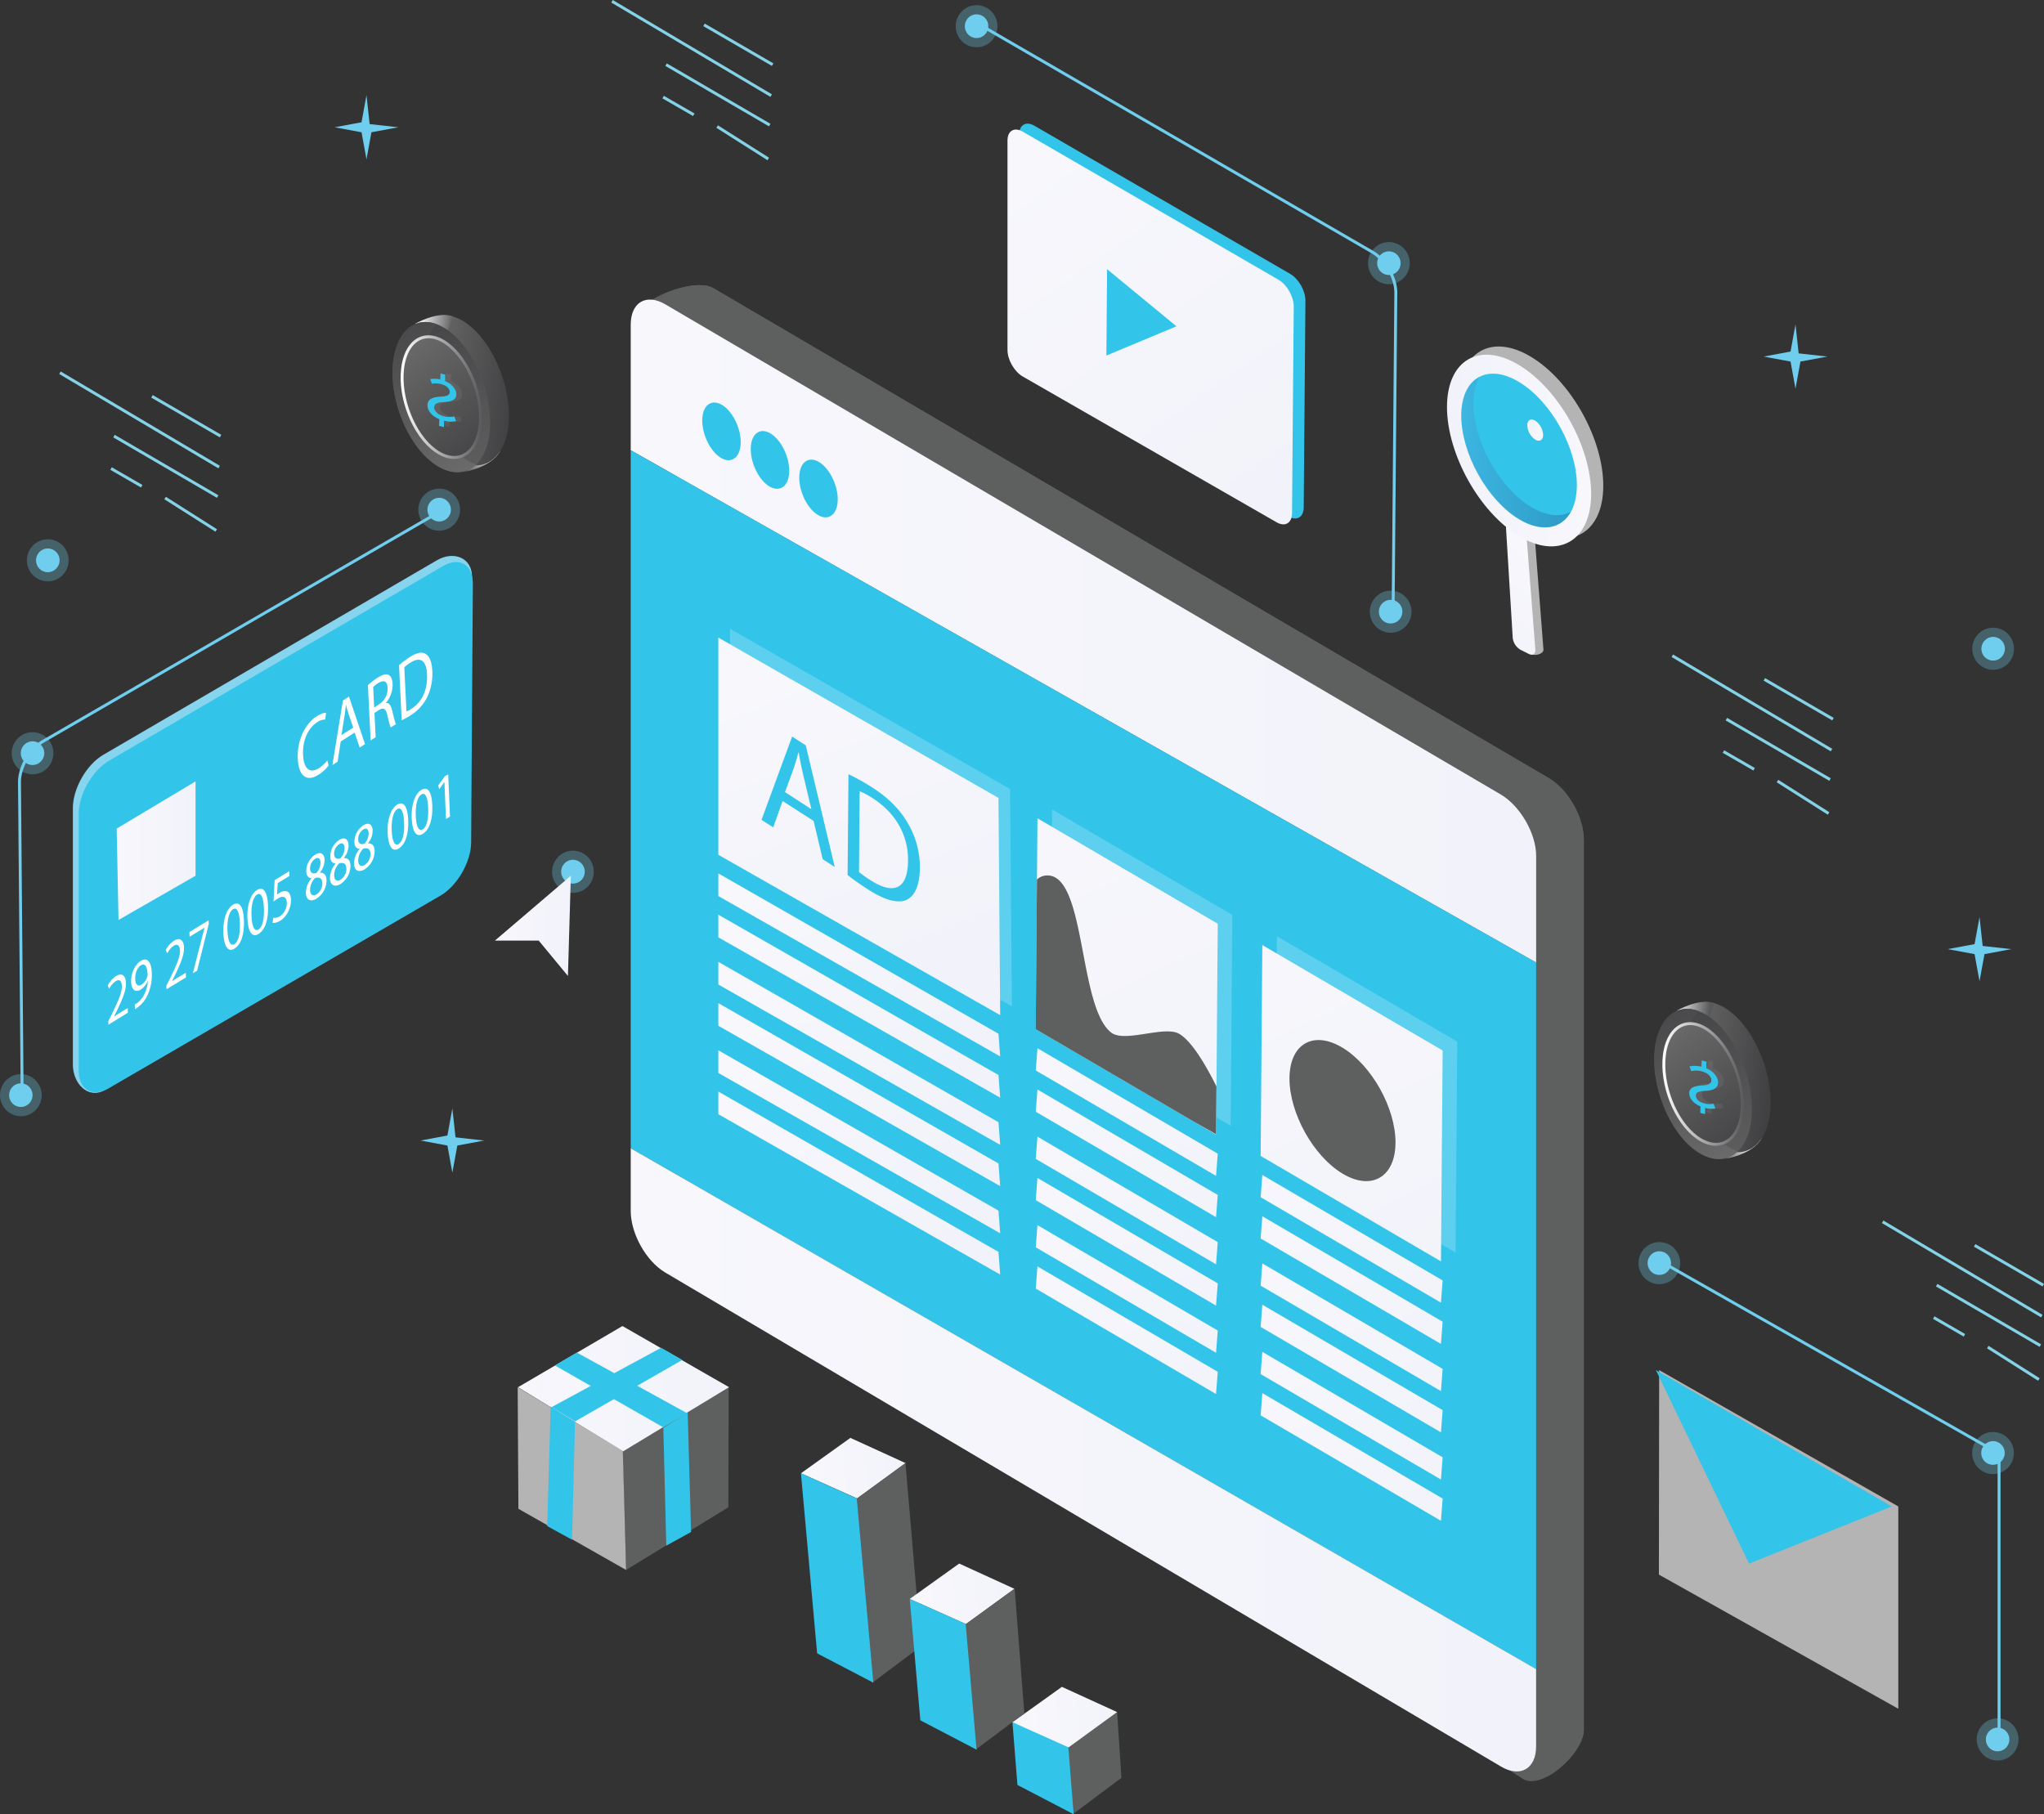 <svg xmlns="http://www.w3.org/2000/svg" xmlns:xlink="http://www.w3.org/1999/xlink" viewBox="0 0 1307.73 1160.99"><rect x="0" y="0" width="1307.73" height="1160.99" fill="#333333" stroke="none"/><defs><style>.cls-1{isolation:isolate;}.cls-2{fill:#b4b4b4;}.cls-3{fill:url(#îâûé_îáðàçåö_ãðàäèåíòà_1);}.cls-4{fill:url(#îâûé_îáðàçåö_ãðàäèåíòà_1-2);}.cls-5{fill:#33c4ea;}.cls-10,.cls-6{opacity:0.3;}.cls-34,.cls-6{mix-blend-mode:screen;}.cls-6{fill:url(#linear-gradient);}.cls-7{fill:url(#îâûé_îáðàçåö_ãðàäèåíòà_1-3);}.cls-8{fill:#83d2e6;}.cls-10,.cls-9{fill:#6fceed;}.cls-11{fill:#5e5f5f;}.cls-12{fill:url(#îâûé_îáðàçåö_ãðàäèåíòà_1-4);}.cls-13{fill:url(#îâûé_îáðàçåö_ãðàäèåíòà_1-5);}.cls-14{fill:#86d4ee;}.cls-15,.cls-34{fill:#fff;}.cls-16{fill:url(#îâûé_îáðàçåö_ãðàäèåíòà_1-6);}.cls-17{fill:url(#linear-gradient-2);}.cls-18{fill:url(#linear-gradient-3);}.cls-19{fill:url(#linear-gradient-4);}.cls-20{fill:url(#linear-gradient-5);}.cls-21{fill:url(#linear-gradient-6);}.cls-22{fill:url(#linear-gradient-7);}.cls-23{fill:url(#linear-gradient-8);}.cls-24,.cls-34{opacity:0.2;}.cls-24{mix-blend-mode:multiply;}.cls-25{fill:url(#linear-gradient-9);}.cls-26{fill:url(#linear-gradient-10);}.cls-27{fill:url(#linear-gradient-11);}.cls-28{fill:url(#linear-gradient-12);}.cls-29{fill:url(#linear-gradient-13);}.cls-30{fill:url(#linear-gradient-14);}.cls-31{fill:url(#linear-gradient-15);}.cls-32{fill:url(#linear-gradient-16);}.cls-33{fill:url(#linear-gradient-17);}.cls-35{fill:url(#îâûé_îáðàçåö_ãðàäèåíòà_1-7);}.cls-36{fill:url(#îâûé_îáðàçåö_ãðàäèåíòà_1-8);}.cls-37{fill:url(#îâûé_îáðàçåö_ãðàäèåíòà_1-9);}.cls-38{fill:url(#îâûé_îáðàçåö_ãðàäèåíòà_1-10);}.cls-39{fill:url(#îâûé_îáðàçåö_ãðàäèåíòà_1-11);}.cls-40{fill:url(#îâûé_îáðàçåö_ãðàäèåíòà_1-12);}.cls-41{fill:url(#îâûé_îáðàçåö_ãðàäèåíòà_1-13);}.cls-42{fill:url(#îâûé_îáðàçåö_ãðàäèåíòà_1-14);}.cls-43{fill:url(#îâûé_îáðàçåö_ãðàäèåíòà_1-15);}.cls-44{fill:url(#îâûé_îáðàçåö_ãðàäèåíòà_1-16);}.cls-45{fill:url(#îâûé_îáðàçåö_ãðàäèåíòà_1-17);}.cls-46{fill:url(#îâûé_îáðàçåö_ãðàäèåíòà_1-18);}.cls-47{fill:url(#îâûé_îáðàçåö_ãðàäèåíòà_1-19);}.cls-48{fill:url(#îâûé_îáðàçåö_ãðàäèåíòà_1-20);}.cls-49{fill:url(#îâûé_îáðàçåö_ãðàäèåíòà_1-21);}.cls-50{fill:url(#îâûé_îáðàçåö_ãðàäèåíòà_1-22);}.cls-51{fill:url(#îâûé_îáðàçåö_ãðàäèåíòà_1-23);}.cls-52{fill:url(#îâûé_îáðàçåö_ãðàäèåíòà_1-24);}.cls-53{fill:url(#îâûé_îáðàçåö_ãðàäèåíòà_1-25);}.cls-54{fill:url(#îâûé_îáðàçåö_ãðàäèåíòà_1-26);}.cls-55{fill:url(#îâûé_îáðàçåö_ãðàäèåíòà_1-27);}.cls-56{fill:url(#îâûé_îáðàçåö_ãðàäèåíòà_1-28);}.cls-57{fill:url(#îâûé_îáðàçåö_ãðàäèåíòà_1-29);}.cls-58{fill:url(#îâûé_îáðàçåö_ãðàäèåíòà_1-30);}.cls-59{fill:url(#îâûé_îáðàçåö_ãðàäèåíòà_1-31);}.cls-60{fill:url(#îâûé_îáðàçåö_ãðàäèåíòà_1-32);}.cls-61{fill:url(#îâûé_îáðàçåö_ãðàäèåíòà_1-33);}</style><linearGradient id="îâûé_îáðàçåö_ãðàäèåíòà_1" x1="-10354.87" y1="887.52" x2="-10296.04" y2="944.66" gradientTransform="matrix(-1, 0.09, 0.09, 1, -9399.58, 442.97)" gradientUnits="userSpaceOnUse"><stop offset="0" stop-color="#f7f7fc"/><stop offset="1" stop-color="#f2f3fa"/></linearGradient><linearGradient id="îâûé_îáðàçåö_ãðàäèåíòà_1-2" x1="-10411.03" y1="288.29" x2="-10318.85" y2="288.29" gradientTransform="matrix(-1, 0, 0, 1, -9393.08, 0)" xlink:href="#îâûé_îáðàçåö_ãðàäèåíòà_1"/><linearGradient id="linear-gradient" x1="-10398.04" y1="289.33" x2="-10327.97" y2="289.33" gradientTransform="matrix(-1, 0, 0, 1, -9393.08, 0)" gradientUnits="userSpaceOnUse"><stop offset="0" stop-color="#1e3d72"/><stop offset="1" stop-color="#5094cf"/></linearGradient><linearGradient id="îâûé_îáðàçåö_ãðàäèåíòà_1-3" x1="-10380.37" y1="275.24" x2="-10370.2" y2="275.24" gradientTransform="matrix(-1, 0, 0, 1, -9393.08, 0)" xlink:href="#îâûé_îáðàçåö_ãðàäèåíòà_1"/><linearGradient id="îâûé_îáðàçåö_ãðàäèåíòà_1-4" x1="403.53" y1="403.78" x2="982.81" y2="403.78" gradientTransform="matrix(1, 0, 0, 1, 0, 0)" xlink:href="#îâûé_îáðàçåö_ãðàäèåíòà_1"/><linearGradient id="îâûé_îáðàçåö_ãðàäèåíòà_1-5" x1="403.53" y1="934.13" x2="982.81" y2="934.13" gradientTransform="matrix(1, 0, 0, 1, 0, 0)" xlink:href="#îâûé_îáðàçåö_ãðàäèåíòà_1"/><linearGradient id="îâûé_îáðàçåö_ãðàäèåíòà_1-6" x1="74.65" y1="544.34" x2="125.11" y2="544.34" gradientTransform="matrix(1, 0, 0, 1, 0, 0)" xlink:href="#îâûé_îáðàçåö_ãðàäèåíòà_1"/><linearGradient id="linear-gradient-2" x1="1103.34" y1="43.1" x2="1125.08" y2="43.1" gradientTransform="matrix(0.99, 0.12, -0.12, 0.99, 13.52, 563.24)" gradientUnits="userSpaceOnUse"><stop offset="0" stop-color="#58595b"/><stop offset="1" stop-color="#fff"/></linearGradient><linearGradient id="linear-gradient-3" x1="1062.06" y1="-0.1" x2="1128.6" y2="-0.1" gradientTransform="matrix(0.99, 0.12, -0.12, 0.99, 13.52, 563.24)" gradientUnits="userSpaceOnUse"><stop offset="0" stop-color="#717171"/><stop offset="1" stop-color="#414042"/></linearGradient><linearGradient id="linear-gradient-4" x1="1061.5" y1="-42.12" x2="1085.29" y2="-42.12" gradientTransform="matrix(0.99, 0.12, -0.12, 0.99, 13.52, 563.24)" gradientUnits="userSpaceOnUse"><stop offset="0" stop-color="#fff"/><stop offset="1" stop-color="#58595b"/></linearGradient><linearGradient id="linear-gradient-5" x1="1053.42" y1="-62.14" x2="1136.25" y2="122.73" gradientTransform="matrix(0.99, 0.12, -0.12, 0.99, 13.52, 563.24)" gradientUnits="userSpaceOnUse"><stop offset="0" stop-color="#414042"/><stop offset="1" stop-color="#717171"/></linearGradient><linearGradient id="linear-gradient-6" x1="1034.04" y1="-56.21" x2="1118.72" y2="63.01" xlink:href="#linear-gradient-5"/><linearGradient id="linear-gradient-7" x1="1085.32" y1="734.09" x2="1018.76" y2="649.42" gradientTransform="translate(36)" xlink:href="#linear-gradient-5"/><linearGradient id="linear-gradient-8" x1="1027.56" y1="693.61" x2="1079.66" y2="693.61" gradientTransform="translate(36)" xlink:href="#linear-gradient-4"/><linearGradient id="linear-gradient-9" x1="-10401.36" y1="-1053.21" x2="-10384.58" y2="-1053.21" gradientTransform="matrix(-1.1, -0.3, -0.03, 0.9, -10374.45, -1480.66)" gradientUnits="userSpaceOnUse"><stop offset="0" stop-color="#808285"/><stop offset="1" stop-color="#939598"/></linearGradient><linearGradient id="linear-gradient-10" x1="250.91" y1="-300.55" x2="272.65" y2="-300.55" xlink:href="#linear-gradient-2"/><linearGradient id="linear-gradient-11" x1="209.63" y1="-343.75" x2="276.17" y2="-343.75" xlink:href="#linear-gradient-3"/><linearGradient id="linear-gradient-12" x1="209.07" y1="-385.78" x2="232.86" y2="-385.78" xlink:href="#linear-gradient-4"/><linearGradient id="linear-gradient-13" x1="201" y1="-405.79" x2="283.83" y2="-220.93" xlink:href="#linear-gradient-5"/><linearGradient id="linear-gradient-14" x1="181.61" y1="-399.86" x2="266.3" y2="-280.65" xlink:href="#linear-gradient-5"/><linearGradient id="linear-gradient-15" x1="278.07" y1="294.59" x2="211.51" y2="209.92" gradientTransform="translate(36)" xlink:href="#linear-gradient-5"/><linearGradient id="linear-gradient-16" x1="220.31" y1="254.11" x2="272.41" y2="254.11" gradientTransform="translate(36)" xlink:href="#linear-gradient-4"/><linearGradient id="linear-gradient-17" x1="-9660.28" y1="-1294.05" x2="-9643.5" y2="-1294.05" xlink:href="#linear-gradient-9"/><linearGradient id="îâûé_îáðàçåö_ãðàäèåíòà_1-7" x1="506.46" y1="421.25" x2="586.77" y2="623.28" gradientTransform="matrix(1, 0, 0, 1, 0, 0)" xlink:href="#îâûé_îáðàçåö_ãðàäèåíòà_1"/><linearGradient id="îâûé_îáðàçåö_ãðàäèåíòà_1-8" x1="523.47" y1="552.71" x2="571.87" y2="674.45" gradientTransform="matrix(1, 0, 0, 1, 0, 0)" xlink:href="#îâûé_îáðàçåö_ãðàäèåíòà_1"/><linearGradient id="îâûé_îáðàçåö_ãðàäèåíòà_1-9" x1="523.47" y1="579.12" x2="571.87" y2="700.86" gradientTransform="matrix(1, 0, 0, 1, 0, 0)" xlink:href="#îâûé_îáðàçåö_ãðàäèåíòà_1"/><linearGradient id="îâûé_îáðàçåö_ãðàäèåíòà_1-10" x1="523.47" y1="609.3" x2="571.87" y2="731.04" gradientTransform="matrix(1, 0, 0, 1, 0, 0)" xlink:href="#îâûé_îáðàçåö_ãðàäèåíòà_1"/><linearGradient id="îâûé_îáðàçåö_ãðàäèåíòà_1-11" x1="523.47" y1="635.71" x2="571.87" y2="757.45" gradientTransform="matrix(1, 0, 0, 1, 0, 0)" xlink:href="#îâûé_îáðàçåö_ãðàäèåíòà_1"/><linearGradient id="îâûé_îáðàçåö_ãðàäèåíòà_1-12" x1="523.47" y1="665.89" x2="571.87" y2="787.63" gradientTransform="matrix(1, 0, 0, 1, 0, 0)" xlink:href="#îâûé_îáðàçåö_ãðàäèåíòà_1"/><linearGradient id="îâûé_îáðàçåö_ãðàäèåíòà_1-13" x1="523.47" y1="692.3" x2="571.87" y2="814.03" gradientTransform="matrix(1, 0, 0, 1, 0, 0)" xlink:href="#îâûé_îáðàçåö_ãðàäèåíòà_1"/><linearGradient id="îâûé_îáðàçåö_ãðàäèåíòà_1-14" x1="654.65" y1="485.66" x2="791.45" y2="773.05" gradientTransform="matrix(1, 0, 0, 1, 0, 0)" xlink:href="#îâûé_îáðàçåö_ãðàäèåíòà_1"/><linearGradient id="îâûé_îáðàçåö_ãðàäèåíòà_1-15" x1="798.53" y1="566.77" x2="935.33" y2="854.17" gradientTransform="matrix(1, 0, 0, 1, 0, 0)" xlink:href="#îâûé_îáðàçåö_ãðàäèåíòà_1"/><linearGradient id="îâûé_îáðàçåö_ãðàäèåíòà_1-16" x1="685.79" y1="637.85" x2="758.28" y2="790.14" gradientTransform="matrix(1, 0, 0, 1, 0, 0)" xlink:href="#îâûé_îáðàçåö_ãðàäèåíòà_1"/><linearGradient id="îâûé_îáðàçåö_ãðàäèåíòà_1-17" x1="829.67" y1="718.96" x2="902.16" y2="871.25" gradientTransform="matrix(1, 0, 0, 1, 0, 0)" xlink:href="#îâûé_îáðàçåö_ãðàäèåíòà_1"/><linearGradient id="îâûé_îáðàçåö_ãðàäèåíòà_1-18" x1="685.79" y1="664.25" x2="758.28" y2="816.55" gradientTransform="matrix(1, 0, 0, 1, 0, 0)" xlink:href="#îâûé_îáðàçåö_ãðàäèåíòà_1"/><linearGradient id="îâûé_îáðàçåö_ãðàäèåíòà_1-19" x1="829.67" y1="745.36" x2="902.16" y2="897.66" gradientTransform="matrix(1, 0, 0, 1, 0, 0)" xlink:href="#îâûé_îáðàçåö_ãðàäèåíòà_1"/><linearGradient id="îâûé_îáðàçåö_ãðàäèåíòà_1-20" x1="685.79" y1="694.43" x2="758.28" y2="846.73" gradientTransform="matrix(1, 0, 0, 1, 0, 0)" xlink:href="#îâûé_îáðàçåö_ãðàäèåíòà_1"/><linearGradient id="îâûé_îáðàçåö_ãðàäèåíòà_1-21" x1="829.67" y1="775.54" x2="902.16" y2="927.84" gradientTransform="matrix(1, 0, 0, 1, 0, 0)" xlink:href="#îâûé_îáðàçåö_ãðàäèåíòà_1"/><linearGradient id="îâûé_îáðàçåö_ãðàäèåíòà_1-22" x1="685.79" y1="720.84" x2="758.28" y2="873.14" gradientTransform="matrix(1, 0, 0, 1, 0, 0)" xlink:href="#îâûé_îáðàçåö_ãðàäèåíòà_1"/><linearGradient id="îâûé_îáðàçåö_ãðàäèåíòà_1-23" x1="829.67" y1="801.95" x2="902.16" y2="954.24" gradientTransform="matrix(1, 0, 0, 1, 0, 0)" xlink:href="#îâûé_îáðàçåö_ãðàäèåíòà_1"/><linearGradient id="îâûé_îáðàçåö_ãðàäèåíòà_1-24" x1="685.79" y1="751.02" x2="758.28" y2="903.32" gradientTransform="matrix(1, 0, 0, 1, 0, 0)" xlink:href="#îâûé_îáðàçåö_ãðàäèåíòà_1"/><linearGradient id="îâûé_îáðàçåö_ãðàäèåíòà_1-25" x1="829.67" y1="832.13" x2="902.16" y2="984.42" gradientTransform="matrix(1, 0, 0, 1, 0, 0)" xlink:href="#îâûé_îáðàçåö_ãðàäèåíòà_1"/><linearGradient id="îâûé_îáðàçåö_ãðàäèåíòà_1-26" x1="685.79" y1="777.43" x2="758.28" y2="929.72" gradientTransform="matrix(1, 0, 0, 1, 0, 0)" xlink:href="#îâûé_îáðàçåö_ãðàäèåíòà_1"/><linearGradient id="îâûé_îáðàçåö_ãðàäèåíòà_1-27" x1="829.67" y1="858.54" x2="902.16" y2="1010.83" gradientTransform="matrix(1, 0, 0, 1, 0, 0)" xlink:href="#îâûé_îáðàçåö_ãðàäèåíòà_1"/><linearGradient id="îâûé_îáðàçåö_ãðàäèåíòà_1-28" x1="331.44" y1="888.58" x2="466.44" y2="888.58" gradientTransform="matrix(1, 0, 0, 1, 0, 0)" xlink:href="#îâûé_îáðàçåö_ãðàäèåíòà_1"/><linearGradient id="îâûé_îáðàçåö_ãðàäèåíòà_1-29" x1="316.64" y1="592.44" x2="365.22" y2="592.44" gradientTransform="matrix(1, 0, 0, 1, 0, 0)" xlink:href="#îâûé_îáðàçåö_ãðàäèåíòà_1"/><linearGradient id="îâûé_îáðàçåö_ãðàäèåíòà_1-30" x1="441.02" y1="1416.37" x2="508.3" y2="1416.37" gradientTransform="matrix(1, -0.1, 0.1, 1, -62.11, -424.95)" xlink:href="#îâûé_îáðàçåö_ãðàäèåíòà_1"/><linearGradient id="îâûé_îáðàçåö_ãðàäèåíòà_1-31" x1="502.61" y1="1503.07" x2="569.89" y2="1503.07" gradientTransform="matrix(1, -0.1, 0.1, 1, -62.11, -424.95)" xlink:href="#îâûé_îáðàçåö_ãðàäèåíòà_1"/><linearGradient id="îâûé_îáðàçåö_ãðàäèåíòà_1-32" x1="560.47" y1="1587.9" x2="627.75" y2="1587.9" gradientTransform="matrix(1, -0.1, 0.1, 1, -62.11, -424.95)" xlink:href="#îâûé_îáðàçåö_ãðàäèåíòà_1"/><linearGradient id="îâûé_îáðàçåö_ãðàäèåíòà_1-33" x1="656.9" y1="96.77" x2="814.85" y2="322.42" gradientTransform="matrix(1, 0, 0, 1, 0, 0)" xlink:href="#îâûé_îáðàçåö_ãðàäèåíòà_1"/></defs><title>Asset 132</title><g class="cls-1"><g id="Layer_2" data-name="Layer 2"><g id="Layer_1-2" data-name="Layer 1"><path class="cls-2" d="M977,337.31a10.23,10.23,0,0,1,5,7.53l5.48,70.72c.22,2.86-5.31,4.33-7.85,3.05L978,415.75a10.11,10.11,0,0,1-4.94-7.56l-4.28-70c-.18-2.86,1.77-4.16,4.31-2.88Z"/><path class="cls-3" d="M971.81,337.31a10.26,10.26,0,0,1,5,7.53l5.48,70.72c.22,2.86-1.68,4.15-4.23,2.86l-5.29-2.67a10.08,10.08,0,0,1-4.94-7.56l-4.28-70c-.18-2.86,1.76-4.16,4.31-2.88Z"/><path class="cls-2" d="M979.76,228.46c25.42,15.44,46.1,52.6,46,82.57s-21,42-46.22,26.76-46-52.41-46-82.57S954.33,213,979.76,228.46Z"/><path class="cls-4" d="M972,233.69c25.42,15.43,46.11,52.59,46,82.56s-21,42-46.23,26.76-46-52.41-46-82.57S946.57,218.25,972,233.69Z"/><path class="cls-5" d="M972,244.5c20.39,12.38,37,42.17,36.86,66.21s-16.81,33.7-37.08,21.46-36.85-42-36.85-66.21S951.58,232.12,972,244.5Z"/><path class="cls-6" d="M946.47,241.2c-2.42,4.36-3.82,10-3.82,16.93,0,24.18,16.59,54,36.86,66.21,9.83,5.93,18.79,6.68,25.46,3.18-6.08,10.91-18.71,13.41-33.22,4.65-20.27-12.23-36.85-42-36.85-66.21C934.9,253.48,939.36,244.91,946.47,241.2Z"/><path class="cls-7" d="M982.22,269.21a11.77,11.77,0,0,1,5.07,9.11c0,3.31-2.31,4.64-5.1,2.95a11.78,11.78,0,0,1-5.06-9.1C977.13,268.84,979.42,267.51,982.22,269.21Z"/><polygon class="cls-8" points="492.93 61.99 493.87 60.36 392.03 0 391.09 1.63 492.93 61.99"/><polygon class="cls-8" points="492 80.86 492.93 79.22 426.6 40.55 425.66 42.19 492 80.86"/><polygon class="cls-8" points="491.04 102.53 492.03 100.93 459.33 80.19 458.33 81.78 491.04 102.53"/><polygon class="cls-8" points="443.42 74.26 444.35 72.62 424.73 61.3 423.8 62.94 443.42 74.26"/><polygon class="cls-8" points="493.87 42.19 494.8 40.55 450.89 15.09 449.95 16.72 493.87 42.19"/><polygon class="cls-8" points="1171.31 480.78 1172.25 479.15 1070.41 418.79 1069.46 420.42 1171.31 480.78"/><polygon class="cls-8" points="1170.38 499.65 1171.31 498.01 1104.98 459.34 1104.04 460.98 1170.38 499.65"/><polygon class="cls-8" points="1169.41 521.32 1170.41 519.72 1137.71 498.98 1136.71 500.57 1169.41 521.32"/><polygon class="cls-8" points="1121.8 493.05 1122.72 491.41 1103.1 480.09 1102.18 481.73 1121.8 493.05"/><polygon class="cls-8" points="1172.25 460.98 1173.18 459.34 1129.27 433.88 1128.33 435.51 1172.25 460.98"/><polygon class="cls-8" points="139.72 299.68 140.67 298.05 38.83 237.69 37.88 239.32 139.72 299.68"/><polygon class="cls-8" points="138.79 318.55 139.73 316.92 73.39 278.24 72.46 279.88 138.79 318.55"/><polygon class="cls-8" points="137.83 340.22 138.82 338.63 106.12 317.88 105.13 319.47 137.83 340.22"/><polygon class="cls-8" points="90.21 311.95 91.14 310.31 71.52 298.99 70.59 300.63 90.21 311.95"/><polygon class="cls-8" points="140.66 279.88 141.59 278.24 97.68 252.78 96.75 254.41 140.66 279.88"/><polygon class="cls-8" points="1305.86 842.98 1306.81 841.35 1204.97 780.99 1204.02 782.62 1305.86 842.98"/><polygon class="cls-8" points="1304.93 861.84 1305.87 860.21 1239.53 821.54 1238.6 823.17 1304.93 861.84"/><polygon class="cls-8" points="1303.97 883.52 1304.96 881.92 1272.26 861.17 1271.27 862.77 1303.97 883.52"/><polygon class="cls-8" points="1256.35 855.25 1257.28 853.61 1237.66 842.29 1236.73 843.92 1256.35 855.25"/><polygon class="cls-8" points="1306.8 823.17 1307.73 821.54 1263.82 796.08 1262.89 797.71 1306.8 823.17"/><polygon class="cls-9" points="236.49 79.4 234.47 60.87 231.3 78.24 214.1 81.44 231.3 84.64 234.47 102 237.64 84.64 254.84 81.44 236.49 79.4"/><polygon class="cls-9" points="1268.5 605.29 1266.48 586.77 1263.31 604.13 1246.11 607.33 1263.31 610.53 1266.48 627.89 1269.65 610.53 1286.85 607.33 1268.5 605.29"/><polygon class="cls-9" points="1150.76 226.12 1148.74 207.59 1145.57 224.95 1128.37 228.16 1145.57 231.35 1148.74 248.72 1151.91 231.35 1169.11 228.16 1150.76 226.12"/><polygon class="cls-9" points="291.44 727.76 289.42 709.24 286.25 726.6 269.05 729.8 286.25 733 289.42 750.36 292.59 733 309.79 729.8 291.44 727.76"/><path class="cls-10" d="M612.9,22.84a13.28,13.28,0,0,0,17.92,5.95,13.53,13.53,0,0,0,5.89-18.09,13.28,13.28,0,0,0-17.92-5.95A13.53,13.53,0,0,0,612.9,22.84Z"/><path class="cls-9" d="M618.11,20.19a7.47,7.47,0,0,0,10.08,3.34,7.61,7.61,0,0,0,3.31-10.18A7.46,7.46,0,0,0,621.43,10,7.6,7.6,0,0,0,618.11,20.19Z"/><path class="cls-10" d="M877.82,397.46a13.28,13.28,0,0,0,17.92,6,13.52,13.52,0,0,0,5.89-18.09,13.28,13.28,0,0,0-17.92-5.95A13.54,13.54,0,0,0,877.82,397.46Z"/><path class="cls-9" d="M883,394.81a7.47,7.47,0,0,0,10.08,3.34A7.6,7.6,0,0,0,896.42,388a7.46,7.46,0,0,0-10.07-3.35A7.61,7.61,0,0,0,883,394.81Z"/><path class="cls-10" d="M876.69,174.46a13.28,13.28,0,0,0,17.92,5.94,13.52,13.52,0,0,0,5.89-18.09,13.27,13.27,0,0,0-17.92-5.94A13.53,13.53,0,0,0,876.69,174.46Z"/><path class="cls-9" d="M881.9,171.8A7.47,7.47,0,0,0,892,175.14,7.6,7.6,0,0,0,895.29,165a7.48,7.48,0,0,0-10.08-3.35A7.61,7.61,0,0,0,881.9,171.8Z"/><path class="cls-10" d="M1263.29,421.19a13.28,13.28,0,0,0,17.92,5.95,13.54,13.54,0,0,0,5.89-18.09,13.29,13.29,0,0,0-17.93-5.95A13.52,13.52,0,0,0,1263.29,421.19Z"/><path class="cls-9" d="M1268.5,418.54a7.46,7.46,0,0,0,10.08,3.34,7.62,7.62,0,0,0,3.31-10.18,7.47,7.47,0,0,0-10.08-3.34A7.61,7.61,0,0,0,1268.5,418.54Z"/><path class="cls-10" d="M1266.14,1119.12a13.28,13.28,0,0,0,17.92,5.94A13.51,13.51,0,0,0,1290,1107,13.27,13.27,0,0,0,1272,1101,13.53,13.53,0,0,0,1266.14,1119.12Z"/><path class="cls-9" d="M1271.35,1116.46a7.47,7.47,0,0,0,10.08,3.34,7.6,7.6,0,0,0,3.31-10.17,7.47,7.47,0,0,0-10.07-3.35A7.61,7.61,0,0,0,1271.35,1116.46Z"/><path class="cls-10" d="M1049.74,814.33a13.28,13.28,0,0,0,17.92,5.94,13.53,13.53,0,0,0,5.89-18.09,13.28,13.28,0,0,0-17.93-5.94A13.52,13.52,0,0,0,1049.74,814.33Z"/><path class="cls-9" d="M1054.94,811.67A7.48,7.48,0,0,0,1065,815a7.61,7.61,0,0,0,3.31-10.17,7.48,7.48,0,0,0-10.08-3.35A7.62,7.62,0,0,0,1054.94,811.67Z"/><path class="cls-10" d="M1263.19,935.79a13.28,13.28,0,0,0,17.92,6,13.54,13.54,0,0,0,5.89-18.09,13.29,13.29,0,0,0-17.93-5.95A13.52,13.52,0,0,0,1263.19,935.79Z"/><path class="cls-9" d="M1268.39,933.14a7.47,7.47,0,0,0,10.08,3.34,7.61,7.61,0,0,0,3.32-10.18,7.47,7.47,0,0,0-10.08-3.34A7.62,7.62,0,0,0,1268.39,933.14Z"/><path class="cls-10" d="M18.66,364.6a13.28,13.28,0,0,0,17.92,5.95,13.54,13.54,0,0,0,5.89-18.09,13.29,13.29,0,0,0-17.93-5.95A13.52,13.52,0,0,0,18.66,364.6Z"/><path class="cls-9" d="M23.87,361.94A7.47,7.47,0,0,0,34,365.29a7.62,7.62,0,0,0,3.31-10.18,7.47,7.47,0,0,0-10.08-3.34A7.6,7.6,0,0,0,23.87,361.94Z"/><path class="cls-10" d="M1.44,706.81a13.28,13.28,0,0,0,17.92,6,13.54,13.54,0,0,0,5.89-18.09,13.29,13.29,0,0,0-17.93-5.95A13.52,13.52,0,0,0,1.44,706.81Z"/><path class="cls-9" d="M6.64,704.15a7.48,7.48,0,0,0,10.09,3.35A7.62,7.62,0,0,0,20,697.32,7.47,7.47,0,0,0,10,694,7.61,7.61,0,0,0,6.64,704.15Z"/><path class="cls-10" d="M269.08,332.19A13.28,13.28,0,0,0,287,338.14a13.54,13.54,0,0,0,5.89-18.1A13.3,13.3,0,0,0,275,314.1,13.52,13.52,0,0,0,269.08,332.19Z"/><path class="cls-9" d="M274.28,329.53a7.47,7.47,0,0,0,10.08,3.35,7.62,7.62,0,0,0,3.32-10.18,7.47,7.47,0,0,0-10.08-3.34A7.61,7.61,0,0,0,274.28,329.53Z"/><path class="cls-10" d="M8.91,488A13.29,13.29,0,0,0,26.83,494a13.52,13.52,0,0,0,5.89-18.09,13.28,13.28,0,0,0-17.92-5.95A13.54,13.54,0,0,0,8.91,488Z"/><path class="cls-9" d="M14.12,485.35a7.47,7.47,0,0,0,10.08,3.34,7.6,7.6,0,0,0,3.31-10.17,7.47,7.47,0,0,0-10.08-3.35A7.61,7.61,0,0,0,14.12,485.35Z"/><path class="cls-10" d="M354.66,563.87a13.28,13.28,0,0,0,17.92,6,13.53,13.53,0,0,0,5.89-18.09,13.28,13.28,0,0,0-17.92-6A13.53,13.53,0,0,0,354.66,563.87Z"/><path class="cls-9" d="M359.87,561.21A7.46,7.46,0,0,0,370,564.56a7.61,7.61,0,0,0,3.31-10.18A7.46,7.46,0,0,0,363.18,551,7.6,7.6,0,0,0,359.87,561.21Z"/><path class="cls-11" d="M990.94,497.92,456.34,184.34c-12.3-7.22-50.81,7.71-50.81,22.07L434,277.65V764.47c0,14.36,10,32,22.32,39.3l518.21,334.64c12.27,7.26,38.79-17,38.79-31.38V537.15C1013.3,522.79,1003.24,505.14,990.94,497.92Z"/><path class="cls-11" d="M990.94,497.92,456.34,184.34c-9.13-5.36-32.71,1.5-44.25,11.26,12.27-6.72,29.11-10.38,36.49-6l534.6,313.59c12.3,7.21,22.36,24.86,22.36,39.22v569.88c0,7.42-7.09,17.49-15.64,24.49,11.54-6.07,23.4-20.11,23.4-29.71V537.15C1013.3,522.79,1003.24,505.14,990.94,497.92Z"/><path class="cls-12" d="M982.81,547.59c0-14.36-10.34-32-22.64-39.22L425.74,194.78c-12.3-7.22-22.21-1.37-22.21,13v80.32L982.81,615.88Z"/><polygon class="cls-5" points="982.81 615.88 403.53 288.09 403.53 734.75 982.81 1068.01 982.81 615.88"/><path class="cls-13" d="M403.53,734.75v40.16c0,14.36,9.75,32,22,39.3l534.8,316.17c12.28,7.26,22.45,1.45,22.45-12.91V1068Z"/><path class="cls-5" d="M463.77,260.38c6.68,5.44,11.16,16.91,9.94,25.49s-7.64,11.21-14.29,5.83-11.12-16.85-9.94-25.49S457.09,255,463.77,260.38Z"/><path class="cls-5" d="M494.81,278.66c6.68,5.43,11.15,16.9,9.94,25.49s-7.65,11.2-14.3,5.83-11.12-16.86-9.94-25.5S488.12,273.22,494.81,278.66Z"/><path class="cls-5" d="M525.84,296.93c6.68,5.44,11.16,16.91,9.94,25.49s-7.64,11.21-14.29,5.83-11.12-16.85-9.94-25.49S519.16,291.49,525.84,296.93Z"/><path class="cls-14" d="M46.62,517c0-12.45,8.74-27.73,19.42-34L279.52,358.51c10.68-6.23,22.57-1.73,22.48,10.72l-4.31,166.15c-.09,12.45-8.9,27.71-19.59,33.93L67.18,697.44c-10.69,6.21-20.56-3.87-20.56-16.32Z"/><path class="cls-5" d="M302.53,373.59l-1.1,165.56c-.09,12.45-8.91,27.71-19.6,33.93l-35,20.34-60.1,34.89-53.25,30.94L73.36,694.16l-3.56,2.08c-10.69,6.2-19.44,1.11-19.44-11.36V520.76c0-12.45,8.75-27.75,19.41-34l42.31-24.68,59.85-34.89L225.51,396l57.74-33.69c.69-.39,1.38-.75,2.05-1.07C295,356.75,302.61,362,302.53,373.59Z"/><path class="cls-15" d="M69.39,655.67l-.1-2.25,2-4c4.71-9.61,6.81-14.48,6.67-18.58-.11-2.75-1.18-4.7-4.09-2.92a13,13,0,0,0-4,4.81l-1-2.07a16.1,16.1,0,0,1,5.41-6.11c4.2-2.56,6.14.35,6.3,4.22.21,5-2.23,10.63-6.12,18.63L73,650.3v.08L81.72,645l.12,3Z"/><path class="cls-15" d="M86.2,642.77a12.68,12.68,0,0,0,2.13-1.42,15.25,15.25,0,0,0,4-5.11,22.55,22.55,0,0,0,2.29-8.78l-.09.06A11.65,11.65,0,0,1,90,633.23c-3.51,2.14-5.91-.15-6.1-4.77-.22-5.12,2.27-11.24,6.26-13.67s6.64.56,6.93,7.46A31,31,0,0,1,94.28,637a20.08,20.08,0,0,1-5.53,7.08,15.4,15.4,0,0,1-2.42,1.69Zm.32-16.15c.14,3.37,1.71,4.85,4,3.46a9.32,9.32,0,0,0,3.72-5.18,4.1,4.1,0,0,0,.19-1.47c-.2-4.62-1.57-7.41-4.34-5.73C87.83,619.08,86.36,622.79,86.52,626.62Z"/><path class="cls-15" d="M106.54,633l-.09-2.24,2-4c4.71-9.62,6.81-14.48,6.68-18.59-.12-2.74-1.19-4.69-4.1-2.92a12.93,12.93,0,0,0-4,4.81L106,608a16,16,0,0,1,5.41-6.12c4.2-2.56,6.13.36,6.3,4.23.2,5-2.24,10.62-6.12,18.62l-1.48,2.95v.09l8.77-5.35.13,3Z"/><path class="cls-15" d="M133.47,588.87l.1,2.41-7.46,29.82-2.73,1.66,7.46-29.09v-.08l-9.54,5.81-.13-3Z"/><path class="cls-15" d="M156.08,588.66c.39,9.2-1.86,15.77-6.18,18.41-3.82,2.32-6.6-1.06-7-10-.37-9.07,2.24-15.79,6.2-18.2S155.72,580,156.08,588.66Zm-10.57,6.87c.29,7,2,10.08,4.42,8.62,2.7-1.65,3.81-6.81,3.52-13.72-.28-6.66-1.69-10.28-4.42-8.61C146.72,583.23,145.2,588.17,145.51,595.53Z"/><path class="cls-15" d="M171.48,579.27c.39,9.2-1.86,15.78-6.19,18.41-3.81,2.33-6.6-1-7-10-.38-9.08,2.23-15.79,6.19-18.21C168.57,567,171.12,570.66,171.48,579.27Zm-10.58,6.88c.3,7,2,10.08,4.42,8.61,2.71-1.64,3.81-6.8,3.53-13.71-.28-6.66-1.69-10.28-4.42-8.62C162.11,573.84,160.59,578.78,160.9,586.15Z"/><path class="cls-15" d="M185.13,560.54l-7.44,4.53-.46,7.41a13.88,13.88,0,0,1,1.58-1.13,6.17,6.17,0,0,1,4.27-1.11c1.58.28,2.93,1.84,3.08,5.25.22,5.29-2.65,11.09-6.88,13.67-2.13,1.3-4,1.56-4.93,1.3l.54-3.19a6.33,6.33,0,0,0,4.23-1,10.11,10.11,0,0,0,4.38-8.68c-.17-3.48-2-4.95-5.86-2.57A25.24,25.24,0,0,0,175,576.9l.72-13.75,9.33-5.69Z"/><path class="cls-15" d="M195.72,571.63a14.26,14.26,0,0,1,3.57-9.6l0-.11c-2.22-.1-3.25-1.86-3.34-4.19a12.74,12.74,0,0,1,5.73-10.88c3.78-2.31,5.81-.17,6,3.2a12.86,12.86,0,0,1-3,8.29v.12c2.49-.15,4.08,1.31,4.22,4.6A14,14,0,0,1,202.56,575C198.48,577.45,195.88,575.58,195.72,571.63Zm10.49-6.57c-.13-3.29-1.85-3.87-4.53-3.3a10.69,10.69,0,0,0-3.28,7.72c0,2.81,1.62,4.3,4.12,2.79A8.26,8.26,0,0,0,206.21,565.06Zm-7.82-9.1c.11,2.7,1.64,3.26,3.93,2.73a9.82,9.82,0,0,0,2.76-6.73c-.09-2.16-1.11-3.84-3.48-2.4A7.33,7.33,0,0,0,198.39,556Z"/><path class="cls-15" d="M211.11,562.24a14.4,14.4,0,0,1,3.57-9.6l0-.1c-2.22-.1-3.25-1.87-3.35-4.2A12.74,12.74,0,0,1,217,537.47c3.79-2.31,5.82-.17,6,3.2a12.9,12.9,0,0,1-3,8.28v.13c2.49-.15,4.09,1.3,4.23,4.59A14,14,0,0,1,218,565.58C213.88,568.07,211.28,566.2,211.11,562.24Zm10.5-6.56c-.14-3.29-1.85-3.87-4.54-3.3a10.77,10.77,0,0,0-3.28,7.72c0,2.8,1.63,4.3,4.12,2.78A8.26,8.26,0,0,0,221.61,555.68Zm-7.83-9.11c.12,2.71,1.65,3.27,3.93,2.73a9.79,9.79,0,0,0,2.77-6.72c-.09-2.16-1.11-3.85-3.49-2.4A7.32,7.32,0,0,0,213.78,546.57Z"/><path class="cls-15" d="M226.51,552.86a14.4,14.4,0,0,1,3.57-9.6l0-.11c-2.22-.1-3.24-1.86-3.34-4.19a12.76,12.76,0,0,1,5.73-10.88c3.78-2.3,5.81-.17,5.95,3.2a12.81,12.81,0,0,1-2.95,8.29v.12c2.49-.15,4.08,1.31,4.22,4.6a14,14,0,0,1-6.3,11.91C229.27,558.69,226.67,556.81,226.51,552.86Zm10.5-6.57c-.14-3.29-1.86-3.86-4.54-3.29a10.66,10.66,0,0,0-3.28,7.72c0,2.8,1.63,4.3,4.12,2.78A8.3,8.3,0,0,0,237,546.29Zm-7.83-9.1c.11,2.71,1.64,3.27,3.93,2.73a9.77,9.77,0,0,0,2.76-6.72c-.08-2.17-1.11-3.85-3.48-2.41A7.33,7.33,0,0,0,229.18,537.19Z"/><path class="cls-15" d="M261.18,524.6c.39,9.2-1.86,15.77-6.18,18.41-3.82,2.32-6.61-1.06-7-10-.38-9.07,2.24-15.79,6.2-18.2S260.82,516,261.18,524.6Zm-10.57,6.87c.29,7,2,10.08,4.42,8.62,2.7-1.65,3.81-6.81,3.52-13.72-.28-6.66-1.69-10.28-4.42-8.61C251.81,519.17,250.3,524.11,250.61,531.47Z"/><path class="cls-15" d="M276.58,515.21c.38,9.2-1.87,15.78-6.19,18.42-3.81,2.32-6.6-1.06-7-10-.38-9.08,2.23-15.79,6.19-18.21C273.67,503,276.22,506.6,276.58,515.21ZM266,522.09c.29,7,2,10.08,4.42,8.61,2.71-1.64,3.81-6.8,3.52-13.71-.27-6.66-1.69-10.28-4.42-8.61C267.21,509.78,265.69,514.72,266,522.09Z"/><path class="cls-15" d="M284.33,500.42l-.06,0L281,505.06l-.62-2.48,4.13-5.76,2.25-1.37,1.13,27.05-2.55,1.56Z"/><polygon class="cls-16" points="74.65 530.19 125.11 500.01 125.11 560.37 75.82 588.66 74.65 530.19"/><path class="cls-15" d="M210.23,489.83a24.61,24.61,0,0,1-6.5,5.93c-7,4.52-12.63,1.53-13.21-10.23-.55-11.22,4.36-22.22,12.1-27.19,3.11-2,5.12-2.3,6-2.2l-.6,4.27a9.21,9.21,0,0,0-5.1,1.74c-5.85,3.76-9.47,11.62-9,21,.44,8.77,4.23,12.16,10.3,8.26a20.44,20.44,0,0,0,5.18-4.86Z"/><path class="cls-15" d="M218,474.45l-2,12.94-3.33,2.14,6.72-41.29,3.88-2.49,10.28,30.39-3.44,2.2-3.22-9.56Zm8-8.86L223,456.84c-.67-2-1.14-3.88-1.61-5.71l-.08,0c-.26,2.37-.56,4.81-.94,7.3l-1.93,11.94Z"/><path class="cls-15" d="M235.38,438.41a44.48,44.48,0,0,1,6.14-4.71c3.45-2.21,5.71-2.73,7.36-1.71,1.34.79,2.16,2.79,2.3,5.55a17.72,17.72,0,0,1-4.25,12.17v.16c2-.28,3.24,1.54,4,4.88,1.06,4.48,1.82,7.56,2.4,8.61L250,465.5c-.45-.75-1.16-3.48-2.08-7.5-1-4.47-2.41-5.48-5.34-3.76l-3,1.95.77,15.53-3.22,2.07Zm4,14.27,3.3-2.12A11.87,11.87,0,0,0,248,440.14c-.23-4.62-2.66-5.15-6.07-3a18,18,0,0,0-3.16,2.47Z"/><path class="cls-15" d="M255.29,425.64a57.57,57.57,0,0,1,6.81-5.14c4.62-3,8-3.54,10.32-2s3.86,4.82,4.15,10.62a35.4,35.4,0,0,1-2.9,16.24,28.66,28.66,0,0,1-10.78,12.23A52.21,52.21,0,0,1,257,460.9Zm4.77,29.63a20.59,20.59,0,0,0,3.27-1.82c6.89-4.42,10.36-12.35,9.88-22-.38-8.48-4-11.72-10.78-7.35a24.61,24.61,0,0,0-3.76,2.9Z"/><path class="cls-17" d="M1103.64,741.5s17.54-2.51,23.41-13.16l-8.77-2.27S1110.44,739.53,1103.64,741.5Z"/><path class="cls-18" d="M1070.79,666.35c2.83-23.38,19-32.06,35.89-19.29s28.51,42.11,25.78,65.2-18.88,31.77-35.89,19.29S1068,689.73,1070.79,666.35Z"/><path class="cls-19" d="M1072.47,646.92s14.13-8.57,24.53-5l-3.34,8.86S1077.74,645.19,1072.47,646.92Z"/><path class="cls-20" d="M1058.78,670.75c2.84-23.38,19-32.06,35.9-19.29s28.5,42.11,25.77,65.2-18.87,31.77-35.89,19.29S1056,694.13,1058.78,670.75Z"/><path class="cls-21" d="M1103.86,732.4c-17-12.48-28.61-41.82-25.78-65.2,1.11-9.11,4.24-16,8.65-20.23-13.75-5.15-25.56,4.11-28,23.78-2.83,23.38,8.77,52.72,25.78,65.2,10.34,7.58,20.36,7.34,27.24.8A32,32,0,0,1,1103.86,732.4Z"/><path class="cls-22" d="M1064.84,675.24c2.28-18.79,15.26-25.77,28.84-15.51s22.92,33.85,20.72,52.4-15.17,25.54-28.84,15.51S1062.56,694,1064.84,675.24Z"/><path class="cls-23" d="M1097.78,733.16c-4.1,0-8.52-1.64-12.77-4.76-14-10.24-23.42-34.14-21.1-53.28,1.58-13,8.28-21.07,17.5-21.07,4.13,0,8.57,1.71,12.83,4.93,13.86,10.47,23.32,34.36,21.09,53.26C1113.81,725.15,1107.08,733.16,1097.78,733.16Zm-16.37-77.22c-8.19,0-14.19,7.44-15.64,19.41-2.25,18.53,6.87,41.65,20.34,51.52,3.93,2.89,8,4.41,11.67,4.41,8.28,0,14.29-7.38,15.69-19.26,2.17-18.31-7-41.42-20.35-51.53C1089.19,657.51,1085.13,655.94,1081.41,655.94Z"/><g class="cls-24"><path class="cls-25" d="M1091.88,712l.16-4.24c-5.06-2.09-7.66-5.86-7.54-9.07.13-3.63,2.77-5,7.92-5.35,4.35-.28,6.21-.84,6.29-3,.06-1.63-1.3-3.9-5.1-4.95a13,13,0,0,0-6.27-.32l-1.14-3a14.3,14.3,0,0,1,6.47.34l.14-3.95,3.06.84-.15,4.12c4.52,1.86,7.34,5.23,7.21,8.61-.13,3.55-3.3,4.56-8.4,4.8-3.69.22-5.67,1.07-5.75,3.32s2.22,4.64,5.73,5.61a14.11,14.11,0,0,0,7.17.2l1.08,3.06a15.58,15.58,0,0,1-7.62-.29l-.15,4.12Z"/></g><path class="cls-5" d="M1091.81,679.33l-.16,4.24c5.06,2.1,7.66,5.86,7.55,9.08-.14,3.62-2.78,5-7.93,5.34-4.34.29-6.21.84-6.29,3,0,1.63,1.31,3.9,5.11,4.95a13,13,0,0,0,6.26.33l1.14,3a14.3,14.3,0,0,1-6.47-.34l-.14,4-3.06-.85.15-4.11c-4.52-1.87-7.33-5.23-7.21-8.62s3.31-4.56,8.4-4.8c3.7-.22,5.67-1.07,5.75-3.31s-2.22-4.65-5.72-5.61a14,14,0,0,0-7.17-.21l-1.09-3.06a15.58,15.58,0,0,1,7.62.29l.15-4.11Z"/><path class="cls-26" d="M296.39,302s17.54-2.51,23.41-13.15L311,286.57S303.19,300,296.39,302Z"/><path class="cls-27" d="M263.54,226.85c2.84-23.38,19-32.06,35.89-19.29s28.51,42.11,25.78,65.2-18.88,31.77-35.89,19.29S260.71,250.23,263.54,226.85Z"/><path class="cls-28" d="M265.22,207.43s14.13-8.58,24.54-5l-3.35,8.87S270.49,205.69,265.22,207.43Z"/><path class="cls-29" d="M251.54,231.25c2.83-23.38,19-32.06,35.89-19.29s28.5,42.11,25.78,65.2-18.88,31.77-35.89,19.29S248.7,254.63,251.54,231.25Z"/><path class="cls-30" d="M296.61,292.9c-17-12.47-28.61-41.81-25.77-65.2,1.1-9.11,4.24-16,8.64-20.23-13.75-5.15-25.56,4.11-27.94,23.78-2.84,23.38,8.76,52.72,25.78,65.2,10.34,7.58,20.36,7.34,27.24.8A31.91,31.91,0,0,1,296.61,292.9Z"/><path class="cls-31" d="M257.59,235.74c2.28-18.79,15.26-25.77,28.85-15.51s22.91,33.85,20.71,52.4S292,298.17,278.31,288.14,255.31,254.53,257.59,235.74Z"/><path class="cls-32" d="M290.53,293.67c-4.1,0-8.52-1.65-12.77-4.77-13.95-10.24-23.42-34.14-21.09-53.28,1.57-13,8.28-21.07,17.5-21.07,4.12,0,8.56,1.71,12.83,4.93,13.86,10.47,23.32,34.36,21.08,53.27C306.56,285.65,299.84,293.67,290.53,293.67Zm-16.36-77.23c-8.2,0-14.2,7.44-15.65,19.41-2.25,18.54,6.88,41.65,20.34,51.53,3.93,2.88,8,4.4,11.67,4.4,8.28,0,14.3-7.38,15.7-19.26,2.16-18.3-7-41.42-20.35-51.53C281.94,218,277.89,216.44,274.17,216.44Z"/><g class="cls-24"><path class="cls-33" d="M284.64,272.51l.15-4.24c-5.06-2.09-7.66-5.85-7.54-9.07.13-3.63,2.78-5,7.92-5.35,4.35-.28,6.21-.84,6.29-3,.06-1.63-1.3-3.89-5.1-4.94a13,13,0,0,0-6.27-.33l-1.13-3a14.4,14.4,0,0,1,6.46.34l.15-4,3.06.84-.15,4.12c4.51,1.86,7.33,5.23,7.21,8.61-.13,3.55-3.31,4.56-8.4,4.81-3.7.21-5.68,1.06-5.76,3.31s2.22,4.64,5.73,5.61a14.11,14.11,0,0,0,7.17.2l1.08,3.06a15.54,15.54,0,0,1-7.61-.29l-.15,4.12Z"/></g><path class="cls-5" d="M280.9,272.51l.16-4.24c-5.06-2.09-7.66-5.85-7.55-9.07.14-3.63,2.78-5,7.93-5.35,4.34-.28,6.21-.84,6.28-3,.06-1.63-1.3-3.89-5.1-4.94a13,13,0,0,0-6.27-.33l-1.13-3a14.45,14.45,0,0,1,6.47.34l.14-4,3.06.84-.15,4.12c4.52,1.86,7.33,5.23,7.21,8.61-.13,3.55-3.31,4.56-8.4,4.81-3.7.21-5.67,1.06-5.75,3.31s2.22,4.64,5.72,5.61a14.11,14.11,0,0,0,7.17.2l1.08,3.06a15.54,15.54,0,0,1-7.61-.29l-.15,4.12Z"/><polygon class="cls-34" points="467.06 402.32 467.06 541.32 647.38 643.91 646.28 504.92 467.06 402.32"/><polygon class="cls-35" points="459.59 407.98 459.59 546.97 639.91 649.57 638.81 510.58 459.59 407.98"/><polygon class="cls-36" points="459.59 558.88 459.59 573.38 639.91 675.98 638.81 661.48 459.59 558.88"/><polygon class="cls-37" points="459.59 585.29 459.59 599.79 639.91 702.39 638.81 687.88 459.59 585.29"/><polygon class="cls-38" points="459.59 615.47 459.59 629.97 639.91 732.57 638.81 718.07 459.59 615.47"/><polygon class="cls-39" points="459.59 641.88 459.59 656.38 639.91 758.97 638.81 744.47 459.59 641.88"/><polygon class="cls-40" points="459.59 672.06 459.59 686.56 639.91 789.15 638.81 774.65 459.59 672.06"/><polygon class="cls-41" points="459.59 698.46 459.59 712.97 639.91 815.56 638.81 801.06 459.59 698.46"/><polygon class="cls-34" points="673.09 517.95 672.01 652.89 787.37 720.36 788.45 585.43 673.09 517.95"/><polygon class="cls-42" points="779.11 591.08 778.27 695.2 778.02 725.76 778.02 726.02 763.17 717.34 662.67 658.55 663.44 562.82 663.76 523.61 779.11 591.08"/><polygon class="cls-34" points="816.98 599.06 815.9 734 931.25 801.47 932.33 666.53 816.98 599.06"/><polygon class="cls-43" points="807.63 604.72 806.55 739.66 921.91 807.13 922.99 672.19 807.63 604.72"/><polygon class="cls-44" points="663.75 670.74 662.67 684.96 778.02 752.43 779.1 738.21 663.75 670.74"/><polygon class="cls-45" points="807.63 751.85 806.55 766.07 921.91 833.54 922.99 819.32 807.63 751.85"/><polygon class="cls-46" points="663.75 697.15 662.67 711.37 778.02 778.84 779.1 764.62 663.75 697.15"/><polygon class="cls-47" points="807.63 778.26 806.55 792.48 921.91 859.95 922.99 845.73 807.63 778.26"/><polygon class="cls-48" points="663.75 727.33 662.67 741.55 778.02 809.02 779.1 794.8 663.75 727.33"/><polygon class="cls-49" points="807.63 808.44 806.55 822.66 921.91 890.13 922.99 875.91 807.63 808.44"/><polygon class="cls-50" points="663.75 753.74 662.67 767.96 778.02 835.43 779.1 821.21 663.75 753.74"/><polygon class="cls-51" points="807.63 834.85 806.55 849.07 921.91 916.53 922.99 902.32 807.63 834.85"/><polygon class="cls-52" points="663.75 783.92 662.67 798.14 778.02 865.61 779.1 851.39 663.75 783.92"/><polygon class="cls-53" points="807.63 865.03 806.55 879.25 921.91 946.72 922.99 932.5 807.63 865.03"/><polygon class="cls-54" points="663.75 810.33 662.67 824.54 778.02 892.01 779.1 877.79 663.75 810.33"/><polygon class="cls-55" points="807.63 891.43 806.55 905.65 921.91 973.12 922.99 958.9 807.63 891.43"/><path class="cls-5" d="M500.69,512.55l-6,16.87-7.47-4.82,19.58-53.28,8.72,5.62,18.55,77.84-7.72-5-5.81-24.47Zm18.41,5.22-5.32-22.4c-1.21-5.08-2-9.51-2.81-13.83l-.16-.11c-.87,3.35-1.81,6.75-2.93,10l-5.64,15.43Z"/><path class="cls-5" d="M542.84,495.42A130.55,130.55,0,0,1,558.22,504c10.39,6.69,17.76,14.28,22.61,22.78a55.44,55.44,0,0,1,7.7,28.62c-.1,10.69-3,17.62-8.28,20.28s-14,.5-24.84-6.51c-5.15-3.32-9.47-6.39-13.12-9.24ZM549.58,558a72.35,72.35,0,0,0,7.3,5.19c15.46,9.95,23.93,5.25,24.08-12.45.22-15.41-7.18-30-22.46-39.89A49.94,49.94,0,0,0,550,506.3Z"/><path class="cls-11" d="M778.27,695.2,778,725.76l-14.85-8.42-100.5-58.79.77-95.73a9.37,9.37,0,0,1,5-2.51c26.78-4,20.95,84.19,42.66,100.5,8.73,6.55,34.14-4.85,43.47.79C762.33,666.26,770.92,680.45,778.27,695.2Z"/><path class="cls-11" d="M859,670.45c18.72,11.36,33.94,38.71,33.83,60.77s-15.42,30.92-34,19.69S825,712.34,825,690.15,840.26,659.09,859,670.45Z"/><polygon class="cls-11" points="466.21 887.87 465.98 964.5 400.57 1004.58 398.24 928.19 466.21 887.87"/><polygon class="cls-2" points="331.2 887.64 331.67 965.44 400.57 1004.58 398.47 928.43 331.2 887.64"/><polygon class="cls-56" points="466.44 887.64 398.24 848.5 331.44 887.64 398.71 928.66 466.44 887.64"/><polygon class="cls-5" points="423 862.41 352.93 900.37 367.87 909.56 436.55 870.19 423 862.41"/><polygon class="cls-5" points="367.87 909.96 366 985.25 350.12 976.53 352.3 899.9 367.87 909.96"/><polygon class="cls-5" points="369.04 865.47 439.35 904.14 424.4 913.34 355.03 873.72 369.04 865.47"/><polygon class="cls-5" points="424.4 913.73 426.27 989.02 442.15 980.3 439.97 903.67 424.4 913.73"/><polygon class="cls-57" points="365.22 560.37 316.64 601.87 344.67 601.87 363.36 624.5 365.22 560.37"/><polygon class="cls-2" points="1214.52 963.94 1061.51 876.69 1061.35 1007.56 1214.52 1093.4 1214.52 963.94"/><polygon class="cls-5" points="1210.33 963.94 1119.02 1000.53 1059.42 876.69 1210.33 963.94"/><polygon class="cls-58" points="512.43 942.73 548.38 958.82 579.4 936.23 544.07 920.07 512.43 942.73"/><polygon class="cls-11" points="547.79 959.19 558.06 1076.79 589.3 1053.38 579.31 936.15 547.79 959.19"/><polygon class="cls-5" points="512.43 942.73 522.79 1057.95 558.75 1076.72 548.15 958.84 512.43 942.73"/><polygon class="cls-59" points="582.04 1023.14 617.99 1039.23 649 1016.64 613.67 1000.49 582.04 1023.14"/><polygon class="cls-11" points="617.4 1039.6 624.09 1119.65 655.34 1096.24 649.16 1016.62 617.4 1039.6"/><polygon class="cls-5" points="582.04 1023.14 588.82 1100.8 624.79 1119.58 617.83 1039.09 582.04 1023.14"/><polygon class="cls-11" points="683.11 1118.5 686.22 1160.99 717.47 1137.59 714.72 1095.53 683.11 1118.5"/><polygon class="cls-5" points="647.75 1102.03 650.95 1142.15 686.92 1160.92 683.4 1116.57 647.75 1102.03"/><polygon class="cls-60" points="647.75 1102.03 683.7 1118.12 714.72 1095.53 679.38 1079.38 647.75 1102.03"/><path class="cls-5" d="M661.78,80.44c-5.35-3.1-9.72-.54-9.72,5.69V220.25c0,6.22,4.38,13.83,9.74,16.91l162.46,93.31c5.36,3.08,9.79.5,9.84-5.72l1.09-132.43c0-6.23-4.28-13.86-9.63-17Z"/><path class="cls-61" d="M654.31,84.22c-5.35-3.1-9.73-.55-9.73,5.68V224c0,6.22,4.39,13.84,9.75,16.91l162.46,93.31c5.36,3.08,9.78.51,9.83-5.72l1.1-132.43c0-6.23-4.28-13.85-9.63-17Z"/><path class="cls-9" d="M892.24,390.06l-1.87,0L892.1,187.3c.08-9-6.55-20.56-14.47-25.15L626.78,16.87l.93-1.64L878.56,160.51c8.58,5,15.49,17,15.41,26.81Z"/><path class="cls-9" d="M13.26,703.18,11.53,500.44c-.08-9.81,6.83-21.83,15.41-26.81L277.79,328.35l.94,1.64L27.87,475.27C20,479.86,13.32,491.38,13.4,500.42l1.73,202.74Z"/><polygon class="cls-5" points="708.3 172.24 707.86 227.5 752.69 208.8 708.3 172.24"/><polygon class="cls-9" points="1279.92 1116.82 1278.05 1116.82 1278.05 930.66 1060.59 807.14 1061.5 805.5 1279.92 929.56 1279.92 1116.82"/></g></g></g></svg>
